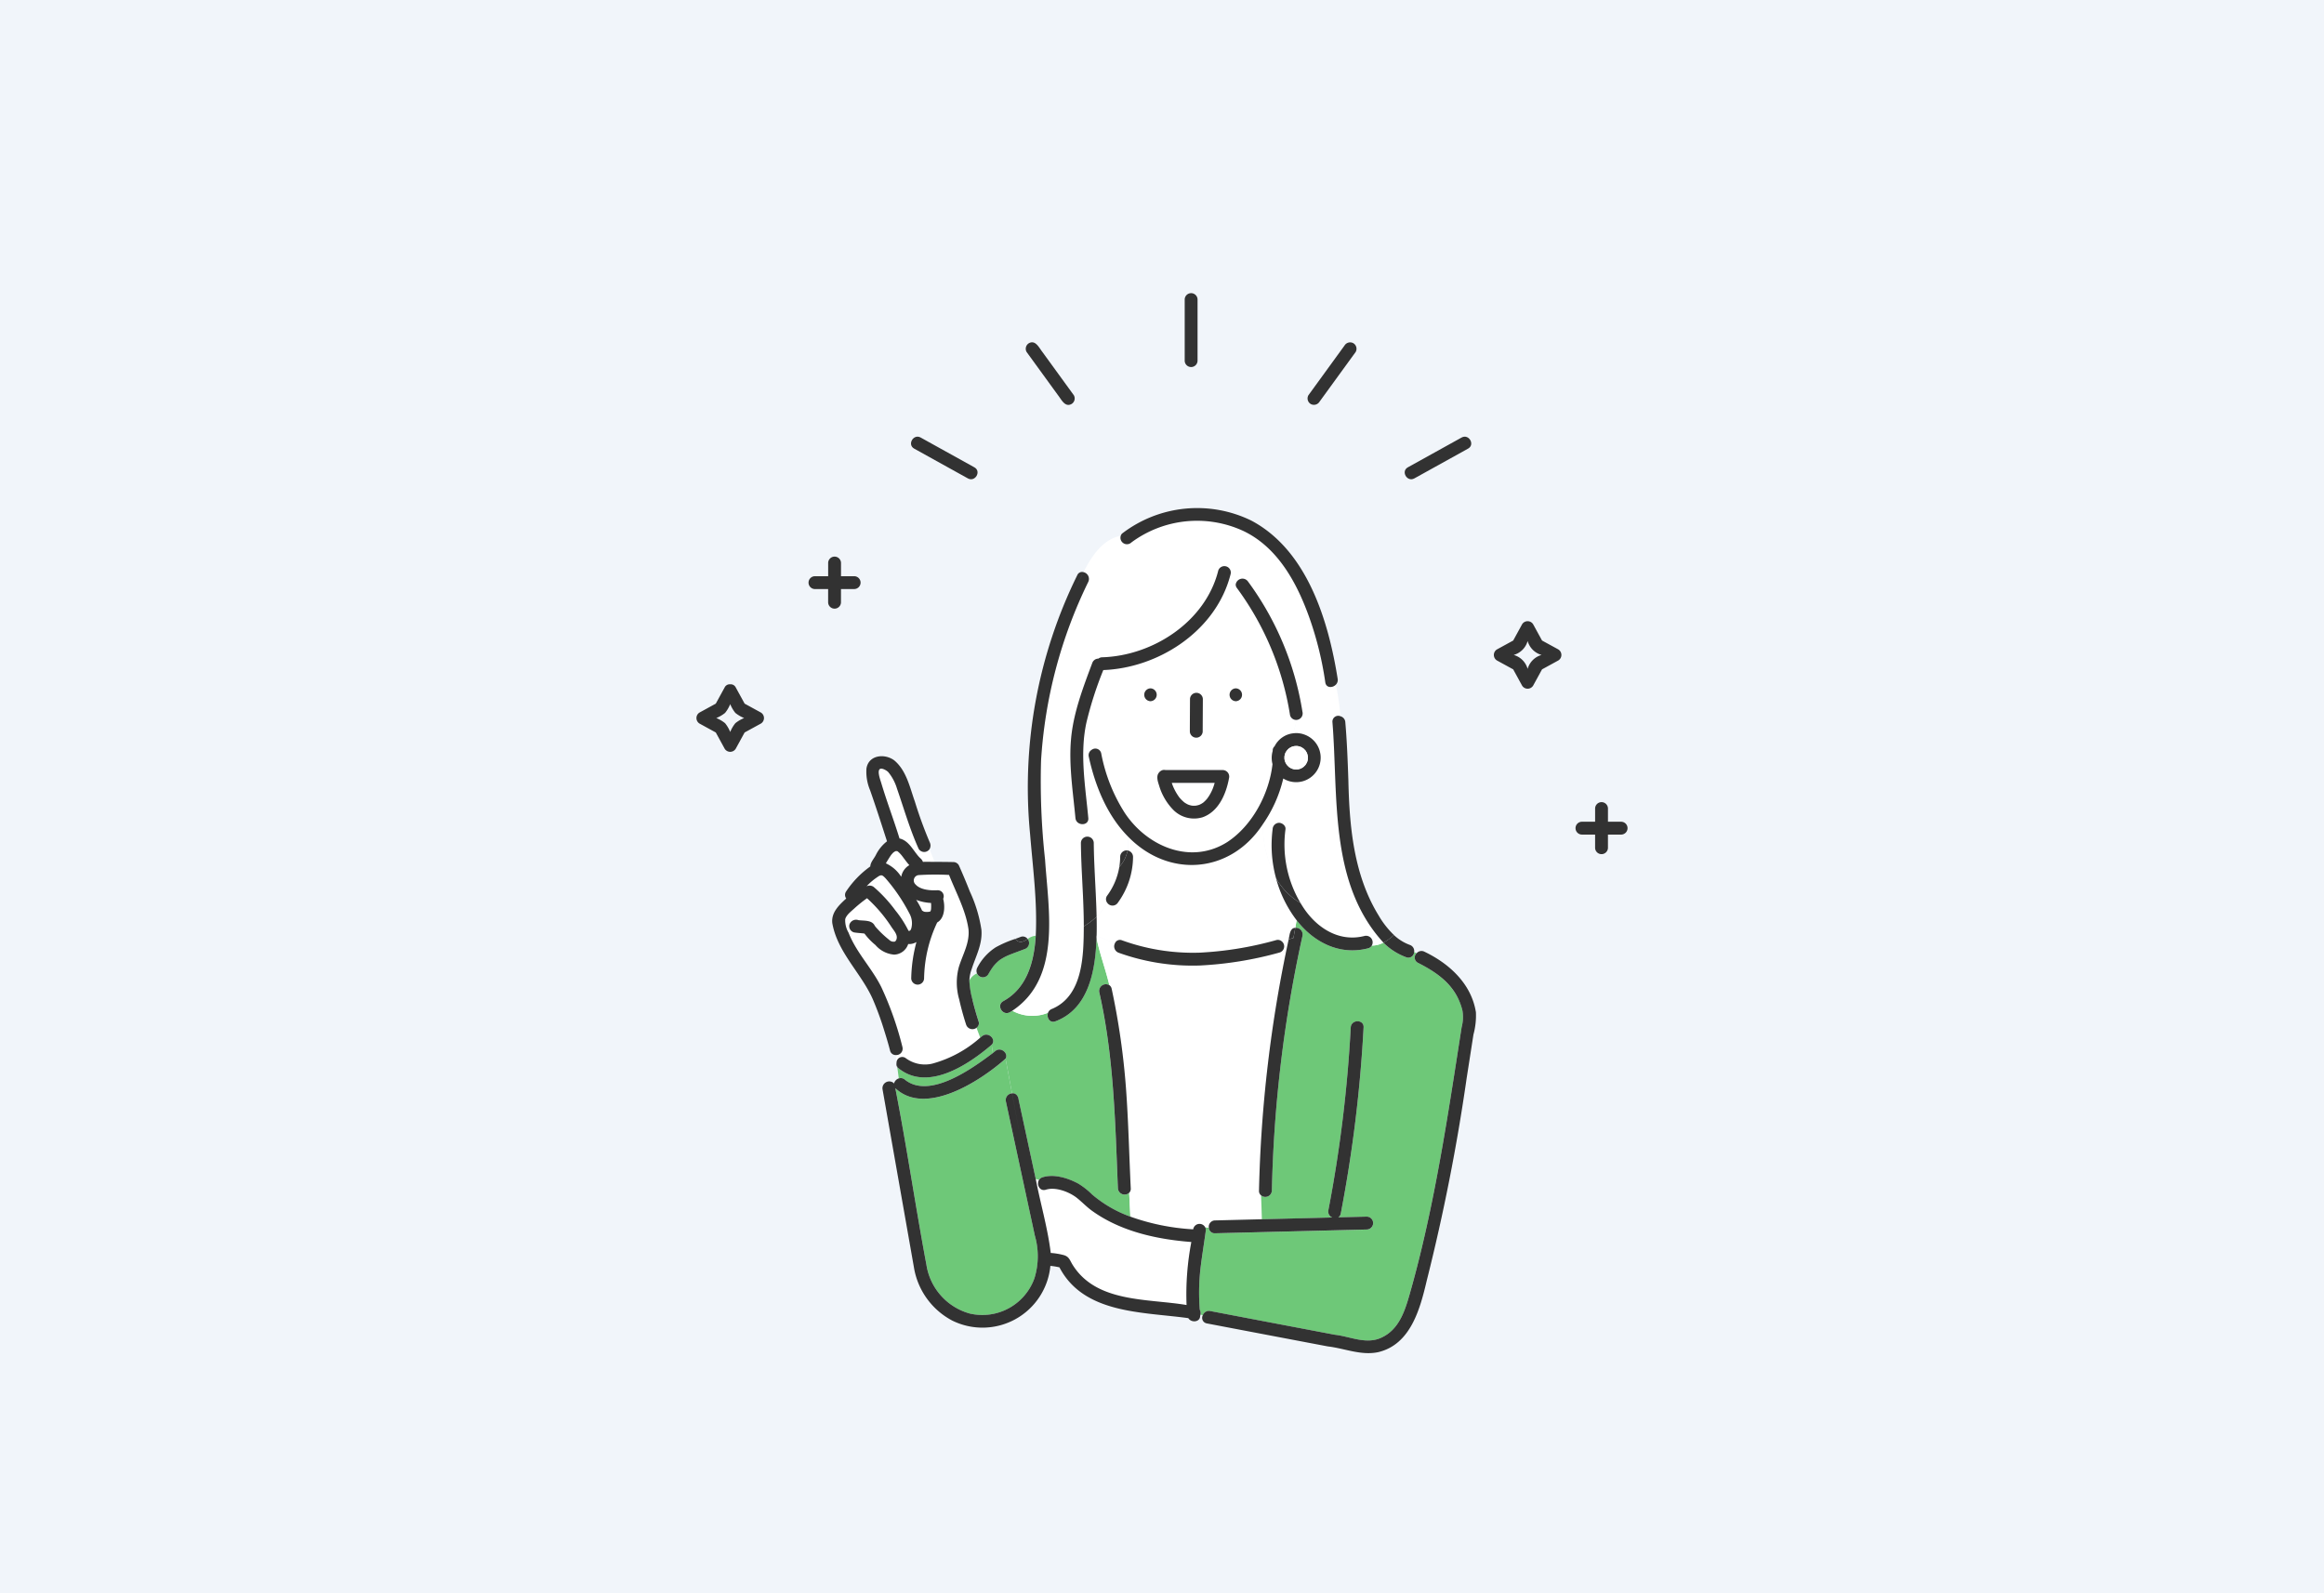 <svg xmlns="http://www.w3.org/2000/svg" xmlns:xlink="http://www.w3.org/1999/xlink" width="350" height="240" viewBox="0 0 350 240"><defs><clipPath id="a"><rect width="140.231" height="159.675" fill="none"/></clipPath></defs><g transform="translate(-1010 -3527)"><rect width="350" height="240" transform="translate(1010 3527)" fill="#f1f5fa"/><g transform="translate(1114.885 3571.162)"><g clip-path="url(#a)"><path d="M67.63,185.831c.085.038.16.1.245.138a1.835,1.835,0,0,0,.185.048,3.023,3.023,0,0,0,.549,0,2.226,2.226,0,0,0,.272-.069l.016-.009a2.511,2.511,0,0,0,.08-.311,6.156,6.156,0,0,0,0-.952,7.12,7.12,0,0,1-2.237-.466,12.58,12.58,0,0,1,.887,1.622" transform="translate(-33.63 -92.818)" fill="#fff"/><path d="M59.333,169.467l-.121-.077-.005,0c-.048.005-.168,0-.146-.011-.037.009-.074.017-.11.029l-.057.02q.09-.034-.052.034c-.053.03-.1.063-.153.1l-.038.033c-.124.094-.308.342-.317.331-.3.421-.565.866-.827,1.312a5.412,5.412,0,0,1,2.316,2.03,2.511,2.511,0,0,1,1.221-1.755c-.383-.423-.712-.892-1.063-1.35a4.144,4.144,0,0,0-.649-.691" transform="translate(-28.976 -85.344)" fill="#fff"/><path d="M126.435,278.44c-5.276-.411-10.712-1.605-15.053-4.77-.77-.572-1.42-1.264-2.164-1.859-1.143-.913-3.231-1.719-4.688-1.252-.95.306-1.461-.823-1.028-1.484l-.5-.137c.709,3.721,1.8,7.393,2.26,11.153a10.274,10.274,0,0,1,1.952.321c.776.216.9.7,1.269,1.344,3.549,5.88,11.3,5.173,17.235,6.176a42,42,0,0,1,.719-9.492" transform="translate(-51.898 -135.511)" fill="#fff"/><path d="M81.383,259.059l-4.358-20.206a1,1,0,0,1,.931-1.2l-.979-5.222c-3.745,3.33-12.03,8.742-16.6,4.442,1.728,8.825,3.023,17.742,4.683,26.583a9.045,9.045,0,0,0,6.532,7.363,8.332,8.332,0,0,0,9.732-5.294,11.17,11.17,0,0,0,.062-6.463" transform="translate(-30.421 -117.114)" fill="#6ec878"/><path d="M63.338,199.094c-.792-2.8-1.95-5.73-1.107-8.641.584-1.938,1.686-3.675,1.456-5.771-.413-2.83-1.884-5.5-2.921-8.14a41.55,41.55,0,0,0-4.51.02.815.815,0,0,0-.526,1.429c.736.818,2.251.917,3.282.86a.906.906,0,0,1,.867,1.287c.3,1.148.256,2.908-.9,3.566A20.458,20.458,0,0,0,57,192.128a.968.968,0,0,1-1.935,0,22.543,22.543,0,0,1,.788-5.482,2.052,2.052,0,0,1-1.243.3,2.313,2.313,0,0,1-2.112,1.6,4.155,4.155,0,0,1-2.828-1.452,9.523,9.523,0,0,1-1.649-1.72c-.465-.068-1.09-.087-1.585-.179a.975.975,0,0,1-.676-1.19,1,1,0,0,1,1.19-.676c.089.015.267.031.076.013.8.138,1.963-.051,2.466.715a2.705,2.705,0,0,0,.186.291,15.412,15.412,0,0,0,2.062,1.974.927.927,0,0,0,.876.255c.016-.015.075-.06.077-.064-.059.1.13-.212.088-.122.394-.781-.376-1.485-.768-2.124a21.726,21.726,0,0,0-3.607-4.223,19.838,19.838,0,0,0-1.887,1.516c-.47.435-1.238,1-1.4,1.642a3.677,3.677,0,0,0,.5,2.028c1.176,3.016,3.522,5.341,4.943,8.218a49.439,49.439,0,0,1,3.177,9.022.966.966,0,0,1-1.021,1.2l.14,1.043a.864.864,0,0,1,1.361-.58,4.843,4.843,0,0,0,4.006.843,17.948,17.948,0,0,0,7.232-3.92l-.565-1.5a1,1,0,0,1-1.555-.474" transform="translate(-22.716 -88.922)" fill="#fff"/><path d="M83.336,204.791c.26,1.065.557,2.124.895,3.167a.832.832,0,0,1-.311.989l.565,1.5c.088-.072.181-.141.267-.213.915-.764,2.218.471,1.458,1.276l.171,1.261c.113-.09.235-.189.348-.285.857-.727,2.062.327,1.568,1.132l.979,5.222c.583-.075.946.4,1,1.01l2.563,11.882.5.137a.939.939,0,0,1,.514-.382c1.727-.555,3.84.118,5.374.939a11.258,11.258,0,0,1,2.113,1.664,18.628,18.628,0,0,0,5.749,3.319l-.178-3.595a1.012,1.012,0,0,1-1.7-.662c-.4-9.892-.6-19.849-2.806-29.545a1.014,1.014,0,0,1,1.525-1.055c-.567-2.376-1.461-4.752-1.941-7.128-.15,4.795-1.123,10.682-6.2,12.566-.862.321-1.358-.609-1.1-1.293a6.238,6.238,0,0,1-5.376-.309c-.128.078-.254.159-.387.232-1.094.6-2.069-1.073-.977-1.671,3.614-1.979,4.655-6.008,4.885-9.855a2.31,2.31,0,0,0-1.217.5.961.961,0,0,1-.492,1.524c-.792.308-1.595.587-2.381.908a7.22,7.22,0,0,0-1.411.783,6.27,6.27,0,0,0-.9.915,11.244,11.244,0,0,0-.739,1.164.96.96,0,0,1-1.71-.12,2.383,2.383,0,0,0-1.153,1.094,13.425,13.425,0,0,0,.491,2.932" transform="translate(-41.743 -98.3)" fill="#6ec878"/><path d="M123.385,202.578a.853.853,0,0,1,.341.541,110.116,110.116,0,0,1,2.152,14.942c.372,5.031.481,10.079.723,15.117a.849.849,0,0,1-.234.662l.178,3.595a33.495,33.495,0,0,0,9.461,1.911.966.966,0,0,1,1.821-.282l.536.039a.952.952,0,0,1,.925-1.1l7.063-.177-.122-3.6a.866.866,0,0,1-.314-.719,200.428,200.428,0,0,1,4.471-37.857l-1.068.294a.966.966,0,0,1-.306,1.7,54.558,54.558,0,0,1-12.083,1.959,32.913,32.913,0,0,1-12.156-1.927,1.021,1.021,0,0,1-.546-1.439l-2.769-1.093c0,.1-.01.2-.013.3.481,2.376,1.375,4.752,1.941,7.128" transform="translate(-61.192 -98.33)" fill="#fff"/><path d="M154.265,249.257q9.37,1.789,18.744,3.564c2.331.257,4.741,1.518,7.027.438,2.632-1.2,3.525-3.976,4.257-6.538,3.225-11.318,5.133-22.952,6.949-34.563q.441-2.825.878-5.65a6.061,6.061,0,0,0,.118-2.533c-.762-3.446-3.657-5.711-6.688-7.176a.879.879,0,0,1-.206-1.441l-.371-.19a.865.865,0,0,1-1.169.8,9.424,9.424,0,0,1-3.459-2.21,3.594,3.594,0,0,1-1.745.44.878.878,0,0,1-.568.417c-4.279,1.1-8.178-.905-10.758-4.235l-.206,1.152a1.008,1.008,0,0,1,1.089,1.207,197.876,197.876,0,0,0-4.615,38.373.993.993,0,0,1-1.621.719l.121,3.6,10.588-.264a.971.971,0,0,1-.574-1.108,201.713,201.713,0,0,0,3.367-27.519c.08-1.239,2.015-1.243,1.935,0a205.525,205.525,0,0,1-3.436,28.034.835.835,0,0,1-.379.571l4.314-.108a.968.968,0,0,1,0,1.935l-22.878.572a.872.872,0,0,1-.925-.837l-.536-.039a.7.7,0,0,1,.086.423c-.281,2.155-.665,4.3-.885,6.462a31.985,31.985,0,0,0-.034,5.5,1.161,1.161,0,0,1,.119.709l.332.149a.99.99,0,0,1,1.131-.646" transform="translate(-76.882 -95.925)" fill="#6ec878"/><path d="M149.043,107.532a43.715,43.715,0,0,0-8.011-19.175.866.866,0,0,1-.173-.514,10.483,10.483,0,0,0-1.04-.615c-2.5,7.92-10.765,13.185-18.9,13.5a54.515,54.515,0,0,0-2.549,7.934l.8,4.076a.9.9,0,0,1,1.427.522,25.442,25.442,0,0,0,3.535,8.956c3.351,5.089,9.959,7.908,15.467,4.41,3.787-2.491,6.307-7.29,6.8-11.736a3.7,3.7,0,0,1,.032-1.987.816.816,0,0,1,.28-.694,3.586,3.586,0,0,1,2.85-1.961c.132-.671.341-1.342.5-2.012a.95.95,0,0,1-1.017-.7m-15.091,1.8q.011-2.119.023-4.238a.967.967,0,0,1,1.935,0c0,.2,0,.407,0,.61q-.011,2.119-.023,4.238a.967.967,0,1,1-1.935,0q0-.305,0-.61m-5.931-3.914a.968.968,0,0,1,0-1.935.968.968,0,0,1,0,1.935m11.83,11.6c-.427,2.35-1.55,5.015-3.962,5.879a4.4,4.4,0,0,1-4.46-1.14,8.782,8.782,0,0,1-2.085-3.564c-.2-.641-.53-1.484-.01-2.052.016-.022.032-.043.051-.064s.03-.029.046-.043a.845.845,0,0,1,.161-.119.893.893,0,0,1,.688-.123h8.639a.985.985,0,0,1,.933,1.225m1.021-11.6a.968.968,0,0,1,0-1.935.968.968,0,0,1,0,1.935" transform="translate(-59.642 -43.952)" fill="#fff"/><path d="M62.68,156.8a.974.974,0,0,1-1.324-.347,64.1,64.1,0,0,1-2.281-6.108c-.649-1.836-1.023-3.934-2.3-5.456-.26-.263-1.012-.694-1.293-.432-.378.353.109,1.641.237,2.067.835,2.81,1.89,5.568,2.754,8.37,1.256.277,1.912,1.515,2.655,2.445a4.667,4.667,0,0,0,.438.491c.088.083.117.1,0,.01a1.205,1.205,0,0,1,.429.575c.6-.018,1.173-.008,1.76,0L63,156.5a.918.918,0,0,1-.317.3" transform="translate(-27.885 -72.747)" fill="#fff"/><path d="M107.341,78.292a71.063,71.063,0,0,0-7.122,26.977,108.106,108.106,0,0,0,.6,14.872c.5,7.607,2.485,17.831-4.923,22.764a6.239,6.239,0,0,0,5.376.31.964.964,0,0,1,.584-.573c4.693-1.98,4.775-8.053,4.8-12.45-.258.151-.519.3-.792.436.273-.136.534-.285.792-.436,0-4.2-.4-8.374-.437-12.567a.968.968,0,0,1,1.935,0c.037,3.715.35,7.4.428,11.119a8.218,8.218,0,0,0,1.584-2.123.9.9,0,0,1-.027-1,10.061,10.061,0,0,0,1.867-4.382c-.105.12-.217.239-.337.359.12-.12.232-.239.337-.359a10,10,0,0,0,.13-1.517.984.984,0,0,1,1.116-.956,6.591,6.591,0,0,0,0-2.151c-3.1-3.176-4.9-7.569-5.853-11.971a.942.942,0,0,1,.439-1.037l-.8-4.076c-1.02,4.722-.146,9.613.289,14.353.116,1.241-1.82,1.229-1.935,0-.364-3.916-1.014-7.944-.664-11.885.353-3.977,1.818-7.762,3.2-11.472a.98.98,0,0,1,.924-.653.943.943,0,0,1,.576-.2c7.669-.236,15.546-5.379,17.467-13.038a.968.968,0,0,1,1.866.514c-.081.321-.174.638-.273.952a10.394,10.394,0,0,1,1.04.615,1.024,1.024,0,0,1,1.843-.462,44.941,44.941,0,0,1,8.206,19.637.977.977,0,0,1-.849,1.216c-.156.671-.366,1.342-.5,2.012a3.691,3.691,0,1,1-1.548,6.809,19.984,19.984,0,0,1-3.076,6.888,17.465,17.465,0,0,0,1.994,8.131,18.842,18.842,0,0,1-.513-7.376.991.991,0,0,1,.967-.967c.473,0,1.036.445.967.967a17.252,17.252,0,0,0,2.274,11.127c.034.02.064.044.1.064-.035-.02-.065-.043-.1-.064,1.974,3.437,5.554,6.009,9.649,4.947a.99.99,0,0,1,1.082,1.448,3.58,3.58,0,0,0,1.745-.44c-8.21-8.969-6.774-21.978-7.68-33.217a.874.874,0,0,1,1.23-.873,41.418,41.418,0,0,0-.7-4.785c-.488.531-1.479.553-1.607-.327a50.843,50.843,0,0,0-2.342-9.587c-1.852-5.252-4.747-10.713-9.983-13.213a16.608,16.608,0,0,0-16.869,1.716.975.975,0,0,1-1.607-1c-2.681.545-4.293,2.939-5.609,5.485a1.042,1.042,0,0,1,.721,1.444" transform="translate(-48.322 -34.822)" fill="#fff"/><path d="M121.471,178.059l2.769,1.093a.808.808,0,0,1,1.061-.427,31.379,31.379,0,0,0,11.642,1.858,52.165,52.165,0,0,0,11.569-1.89.892.892,0,0,1,.821.166l1.068-.294c.149-.626.169-1.721.991-1.723l.206-1.152a18.128,18.128,0,0,1-3.1-6.328,17.453,17.453,0,0,1-1.994-8.131c-4.889,7.5-14.24,8.165-20.358,1.8a6.591,6.591,0,0,1,0,2.151.989.989,0,0,1,.819.957,11.811,11.811,0,0,1-2.261,6.875.965.965,0,0,1-1.643.022,8.218,8.218,0,0,1-1.584,2.123c.021.966.028,1.933,0,2.9" transform="translate(-61.206 -81.24)" fill="#fff"/><path d="M62.134,233.461c3.706,2.966,10.138-1.7,13.226-4.021l-.171-1.261c-3.594,3.082-9.817,7.218-14.219,3.393l.227,1.686a.922.922,0,0,1,.937.2" transform="translate(-30.722 -114.973)" fill="#6ec878"/><path d="M144.3,148.69c.048.168.147.422.209.574a8.126,8.126,0,0,0,.919,1.609,5.665,5.665,0,0,0,.746.75,3.721,3.721,0,0,0,.582.342,3.6,3.6,0,0,0,.554.158,3.35,3.35,0,0,0,.642,0,2.794,2.794,0,0,0,.528-.14,3.035,3.035,0,0,0,.591-.346,4.661,4.661,0,0,0,.582-.6,6.783,6.783,0,0,0,.773-1.363,8.193,8.193,0,0,0,.336-.978Z" transform="translate(-72.708 -74.921)" fill="#fff"/><path d="M52.8,178.576a21.274,21.274,0,0,1,3.191,3.473,16.259,16.259,0,0,1,1.978,3.075c.445.132.511-.749.524-1.05a3.01,3.01,0,0,0-.4-1.6,26.661,26.661,0,0,0-3.6-5.29c-.149-.142-.363-.4-.582-.419-.262-.027-.567.226-.766.358a8.618,8.618,0,0,0-1.494,1.3,1.023,1.023,0,0,1,1.155.156" transform="translate(-26.023 -89.066)" fill="#fff"/><path d="M121.382,195.419c0-.1.01-.2.013-.3l-.075-.03c.02.11.039.22.062.33" transform="translate(-61.13 -98.3)" fill="#323232"/><path d="M119.071,177.067c-.077-3.719-.391-7.4-.428-11.119a.968.968,0,0,0-1.935,0c.038,4.193.438,8.373.437,12.567a10.169,10.169,0,0,0,1.926-1.449" transform="translate(-58.806 -83.146)" fill="#323232"/><path d="M112.051,190.757c-.024,4.4-.107,10.473-4.8,12.45a.965.965,0,0,0-.585.573,18.051,18.051,0,0,0,3.3-1.622,18.051,18.051,0,0,1-3.3,1.622c-.259.685.237,1.614,1.1,1.293,5.076-1.885,6.047-7.771,6.2-12.566-.022-.11-.041-.22-.062-.33l-.948-.375.948.375c-.021-.113-.045-.226-.063-.339.018.113.042.226.063.339l.075.029c.028-.965.021-1.932,0-2.9a10.168,10.168,0,0,1-1.926,1.449" transform="translate(-53.712 -95.387)" fill="#323232"/><path d="M129.468,169.175a.985.985,0,0,0-.967.967,9.874,9.874,0,0,1-.13,1.517,5.058,5.058,0,0,0,1.246-2.473.78.78,0,0,0-.149-.011" transform="translate(-64.683 -85.243)" fill="#323232"/><path d="M127.579,169.2a5.067,5.067,0,0,1-1.246,2.473,10.073,10.073,0,0,1-1.867,4.382.9.9,0,0,0,.027,1,9.067,9.067,0,0,0,.858-2.441,9.067,9.067,0,0,1-.858,2.441.965.965,0,0,0,1.643-.022,11.815,11.815,0,0,0,2.261-6.875.99.99,0,0,0-.819-.957" transform="translate(-62.645 -85.254)" fill="#323232"/><path d="M151.707,127.112q.013-2.424.026-4.848a.968.968,0,0,0-1.935,0q-.012,2.119-.023,4.238,0,.3,0,.61a.967.967,0,1,0,1.935,0" transform="translate(-75.466 -61.124)" fill="#323232"/><path d="M136.876,119.985a.968.968,0,0,0,0,1.935.968.968,0,0,0,0-1.935" transform="translate(-68.497 -60.457)" fill="#323232"/><path d="M162.778,121.92a.968.968,0,0,0,0-1.935.968.968,0,0,0,0,1.935" transform="translate(-81.548 -60.457)" fill="#323232"/><path d="M151.538,133.792a3.521,3.521,0,0,0-1.636-.192,5.864,5.864,0,0,0-.124,1.133,5.864,5.864,0,0,1,.124-1.133,3.586,3.586,0,0,0-2.85,1.962.815.815,0,0,0-.28.694,3.7,3.7,0,0,0-.032,1.987c-.494,4.443-3.018,9.247-6.8,11.736-5.508,3.5-12.116.679-15.467-4.411a25.452,25.452,0,0,1-3.535-8.956.9.9,0,0,0-1.427-.522l.687,3.508-.687-3.508a.942.942,0,0,0-.439,1.037c.957,4.4,2.749,8.8,5.853,11.971a14.691,14.691,0,0,0-.3-1.467,14.691,14.691,0,0,1,.3,1.467c6.122,6.367,15.473,5.694,20.358-1.8q-.016-.477-.015-.955,0,.478.015.955a20,20,0,0,0,3.076-6.887,3.692,3.692,0,1,0,3.184-6.617m-2.633,4.576-.009-.014c.111.112.042.064.009.014m.707.541c-.054-.017-.122-.07.01,0l-.01,0m2.445-1.4v.021a2.182,2.182,0,0,1-.133.462c-.071.128-.145.256-.226.38-.082.086-.231.239-.317.309a3.259,3.259,0,0,1-.384.234c-.139.042-.281.086-.424.119a2.878,2.878,0,0,1-.527,0,3.028,3.028,0,0,1-.423-.117,3.1,3.1,0,0,1-.427-.251c-.1-.1-.2-.207-.3-.309a2.91,2.91,0,0,1-.227-.4,2.793,2.793,0,0,1-.124-.433,3.047,3.047,0,0,1,0-.471l0-.017a3.566,3.566,0,0,1,.126-.457c.042-.067.075-.141.116-.209.029-.05.2-.255.143-.2.064-.071.127-.143.2-.208l.029-.027a2.282,2.282,0,0,1,.466-.286,2.5,2.5,0,0,1,.407-.113,2.6,2.6,0,0,1,.515-.008c.149.04.3.076.444.125h0a3.861,3.861,0,0,1,.4.237l.029.025c.09.089.18.182.271.269a4.151,4.151,0,0,1,.239.4c.049.15.086.3.127.453a1.853,1.853,0,0,1,.01.249c0,.076-.006.152-.009.228" transform="translate(-59.982 -67.305)" fill="#323232"/><path d="M161.44,90.987c-1.395-8.8-4.6-19.393-13-23.852a18.573,18.573,0,0,0-19.427,1.915.7.7,0,0,0-.24.366,6.18,6.18,0,0,1,2.025-.071,6.18,6.18,0,0,0-2.025.071.975.975,0,0,0,1.607,1A16.608,16.608,0,0,1,147.249,68.7c5.236,2.5,8.132,7.961,9.983,13.213a50.8,50.8,0,0,1,2.343,9.587c.128.88,1.12.858,1.607.327-.249-1.3-.514-2.57-.715-3.78.2,1.21.467,2.484.715,3.78a1,1,0,0,0,.259-.841" transform="translate(-64.866 -32.875)" fill="#323232"/><path d="M135.777,83.575c-1.921,7.658-9.8,12.8-17.467,13.038a.943.943,0,0,0-.576.2.982.982,0,0,0-.924.653c-1.384,3.71-2.85,7.5-3.2,11.472-.35,3.941.3,7.969.664,11.885.115,1.229,2.05,1.241,1.935,0-.435-4.74-1.309-9.631-.289-14.353l-.187-.957.187.957a54.576,54.576,0,0,1,2.549-7.934c8.137-.315,16.4-5.579,18.9-13.5q-.347-.182-.7-.358.353.176.7.358c.1-.314.193-.63.273-.951a.968.968,0,0,0-1.866-.514" transform="translate(-57.194 -41.764)" fill="#323232"/><path d="M199.955,158.327c-3.7-6.08-4.345-13.313-4.5-20.272-.1-2.925-.208-5.848-.462-8.764a.978.978,0,0,0-.705-.873,15.688,15.688,0,0,1-.122,3.689,15.688,15.688,0,0,0,.122-3.689.874.874,0,0,0-1.23.873c.9,11.234-.53,24.252,7.68,33.217a7.151,7.151,0,0,0,1.578-1.15,13.325,13.325,0,0,1-2.357-3.031" transform="translate(-97.272 -64.679)" fill="#323232"/><path d="M211.419,196.539l1.748.891a.976.976,0,0,0-.655-1.07,6.966,6.966,0,0,1-2.4-1.495,7.136,7.136,0,0,1-1.578,1.15,9.429,9.429,0,0,0,3.46,2.211.865.865,0,0,0,1.169-.8Z" transform="translate(-105.077 -98.187)" fill="#323232"/><path d="M178.959,172.9a17.253,17.253,0,0,1-2.274-11.127c.069-.522-.494-.962-.967-.967a.991.991,0,0,0-.967.967,18.846,18.846,0,0,0,.513,7.377,10.129,10.129,0,0,0,3.7,3.75" transform="translate(-87.973 -81.024)" fill="#323232"/><path d="M189.288,186.318c-4.095,1.062-7.675-1.511-9.649-4.947a10.124,10.124,0,0,1-3.7-3.75,18.128,18.128,0,0,0,3.1,6.328l.105-.588-.105.588c2.58,3.331,6.479,5.34,10.759,4.236a.876.876,0,0,0,.567-.418,2.991,2.991,0,0,1-1.6-.528,2.991,2.991,0,0,0,1.6.528.99.99,0,0,0-1.082-1.448" transform="translate(-88.653 -89.498)" fill="#323232"/><path d="M103.8,85.146a72.365,72.365,0,0,0-7.1,38.976c.413,5.09,1.108,10.2.853,15.32a.942.942,0,0,1,.641.306.942.942,0,0,0-.641-.306c-.231,3.846-1.272,7.876-4.885,9.855-1.092.6-.117,2.27.977,1.671.133-.073.259-.154.387-.232a7.349,7.349,0,0,1-1-.668,7.349,7.349,0,0,0,1,.668c7.408-4.936,5.425-15.155,4.923-22.764a108.1,108.1,0,0,1-.605-14.872,71.052,71.052,0,0,1,7.122-26.977,1.043,1.043,0,0,0-.721-1.445c-.492.953-.945,1.925-1.4,2.828.451-.9.9-1.875,1.4-2.828a.785.785,0,0,0-.95.468" transform="translate(-46.452 -42.653)" fill="#323232"/><path d="M179.985,137.494a2.5,2.5,0,0,0-.407.113,2.317,2.317,0,0,0-.466.286l-.029.027c-.071.065-.133.137-.2.208.026-.025,0,.007-.033.053a2.066,2.066,0,0,0-.226.359,3.51,3.51,0,0,0-.126.457l0,.017a3.053,3.053,0,0,0,0,.471,2.742,2.742,0,0,0,.124.433,2.961,2.961,0,0,0,.227.4c.1.1.2.207.3.309a3.091,3.091,0,0,0,.427.251A3.056,3.056,0,0,0,180,141a2.874,2.874,0,0,0,.527,0c.143-.033.284-.077.424-.119a3.259,3.259,0,0,0,.383-.234c.086-.07.234-.222.317-.309.081-.124.156-.252.226-.38a2.159,2.159,0,0,0,.133-.461c0-.083.009-.166.01-.249a1.782,1.782,0,0,0-.01-.25c-.041-.153-.078-.3-.128-.453a4.141,4.141,0,0,0-.238-.4c-.091-.088-.181-.18-.271-.269l-.028-.025a3.95,3.95,0,0,0-.4-.237h0c-.147-.048-.295-.085-.444-.125a2.6,2.6,0,0,0-.515.008" transform="translate(-89.936 -69.271)" fill="#fff"/><path d="M179.215,143.206l.009.014c.032.05.1.1-.009-.014" transform="translate(-90.302 -72.158)" fill="#fff"/><path d="M180.592,144.291l.01,0c-.132-.073-.064-.021-.01,0" transform="translate(-90.962 -72.687)" fill="#fff"/><path d="M173.751,106.741A44.938,44.938,0,0,0,165.544,87.1a1.024,1.024,0,0,0-1.843.461,4.28,4.28,0,0,1,1.484,1.607,4.28,4.28,0,0,0-1.484-1.607.864.864,0,0,0,.173.515,43.715,43.715,0,0,1,8.011,19.175.949.949,0,0,0,1.017.7,4.789,4.789,0,0,0,.023-2.66,4.789,4.789,0,0,1-.023,2.66.976.976,0,0,0,.849-1.216" transform="translate(-82.484 -43.675)" fill="#323232"/><path d="M60.824,234.207l-.107-.8a1,1,0,0,0,.107.8" transform="translate(-30.574 -117.608)" fill="#323232"/><path d="M73.622,225.363c-.087.072-.179.141-.267.213l.477,1.264-.477-1.264a17.948,17.948,0,0,1-7.232,3.92,4.843,4.843,0,0,1-4.006-.843.864.864,0,0,0-1.361.58l.107.8c4.4,3.826,10.622-.31,14.218-3.393l-.1-.768.1.768c.76-.805-.543-2.04-1.458-1.276" transform="translate(-30.613 -113.433)" fill="#323232"/><path d="M62.354,177.333a13.454,13.454,0,0,1-.491-2.932c-.463.833-.627,1.881-.969,2.566.343-.686.507-1.733.969-2.566a5.542,5.542,0,0,1,.354-1.757c.638-1.989,1.641-3.749,1.463-5.912a20.952,20.952,0,0,0-1.737-5.747c-.526-1.335-1.079-2.661-1.665-3.971a.955.955,0,0,0-.835-.479c-.939-.019-1.877-.027-2.816-.029l.488,1.243-.488-1.243c-.587,0-1.162-.014-1.76,0a1.205,1.205,0,0,0-.429-.575c.122.093.093.073,0-.01a4.666,4.666,0,0,1-.438-.491c-.742-.931-1.4-2.168-2.655-2.445-.863-2.8-1.918-5.56-2.754-8.37-.128-.426-.615-1.715-.237-2.067.281-.262,1.033.169,1.292.431a7.137,7.137,0,0,1,1.32,2.493c1.055,3.038,1.935,6.133,3.263,9.072a.975.975,0,0,0,1.64.044l-.7-1.772.7,1.772a1.09,1.09,0,0,0,.031-1.02,61.8,61.8,0,0,1-2.24-6.138c-.771-2.158-1.272-4.689-3.112-6.216-1.439-1.067-3.851-.825-4.181,1.216a7.148,7.148,0,0,0,.55,3.294c.891,2.548,1.719,5.117,2.544,7.686a5.869,5.869,0,0,0-1.67,2.044c-.281.572-.813,1.087-.847,1.743A14.394,14.394,0,0,0,43.278,161a.913.913,0,0,0,.043,1.024c-1.083.992-2.272,2.1-2.1,3.7.759,4.383,4.334,7.5,6.089,11.447a46.615,46.615,0,0,1,1.769,4.852c.3.959.589,1.922.841,2.9a.864.864,0,0,0,.845.684l-.252-1.878.252,1.878a.965.965,0,0,0,1.021-1.2,49.439,49.439,0,0,0-3.177-9.022c-1.42-2.877-3.768-5.2-4.943-8.218a3.677,3.677,0,0,1-.5-2.027c.164-.645.932-1.208,1.4-1.642a19.84,19.84,0,0,1,1.887-1.516A21.71,21.71,0,0,1,50.06,166.2c.392.64,1.162,1.344.769,2.124.042-.09-.147.22-.088.122,0,0-.062.049-.077.063a.924.924,0,0,1-.876-.255,15.35,15.35,0,0,1-2.063-1.973,2.689,2.689,0,0,1-.186-.291c-.5-.765-1.662-.577-2.466-.715l.078.007a1.053,1.053,0,0,0-1.345.655.975.975,0,0,0,.676,1.19c.494.091,1.12.111,1.585.179a9.5,9.5,0,0,0,1.648,1.72,4.157,4.157,0,0,0,2.828,1.452,2.313,2.313,0,0,0,2.112-1.6,2.052,2.052,0,0,0,1.243-.3,22.54,22.54,0,0,0-.788,5.482.968.968,0,0,0,1.935,0,20.462,20.462,0,0,1,1.974-8.425c1.16-.658,1.2-2.417.9-3.566a.906.906,0,0,0-.867-1.287c-1.03.058-2.546-.042-3.281-.86a.815.815,0,0,1,.525-1.429,41.43,41.43,0,0,1,4.51-.02c1.037,2.637,2.508,5.311,2.921,8.139.23,2.1-.872,3.834-1.456,5.771a9.045,9.045,0,0,0,.065,4.845c.286,1.28.639,2.549,1.042,3.8a1,1,0,0,0,1.555.474l-.454-1.2.454,1.2a.832.832,0,0,0,.311-.989c-.338-1.043-.635-2.1-.9-3.167M49.5,156.372c.2-.322.394-.646.615-.953,0,.018.2-.245.317-.331l.038-.032c.05-.035.1-.067.153-.1q.141-.068.052-.034l.056-.02c.036-.011.073-.019.111-.028-.022.014.1.016.146.011l.006,0,.12.077a4.107,4.107,0,0,1,.65.691c.35.459.68.928,1.062,1.35a2.511,2.511,0,0,0-1.221,1.756,5.413,5.413,0,0,0-2.316-2.031c.071-.119.139-.241.212-.359m3.2,10.528a16.264,16.264,0,0,0-1.978-3.074,21.3,21.3,0,0,0-3.191-3.474,1.023,1.023,0,0,0-1.155-.156,8.64,8.64,0,0,1,1.494-1.3c.2-.132.5-.385.766-.358.219.023.432.276.581.418a26.631,26.631,0,0,1,3.6,5.291,3.008,3.008,0,0,1,.4,1.6c-.013.3-.079,1.183-.524,1.05m3.4-4.2a6.217,6.217,0,0,1,0,.952,2.469,2.469,0,0,1-.081.311l-.016.009a2.343,2.343,0,0,1-.271.07,2.987,2.987,0,0,1-.549,0,1.8,1.8,0,0,1-.185-.048c-.085-.04-.16-.1-.245-.138a12.588,12.588,0,0,0-.887-1.622,7.12,7.12,0,0,0,2.237.466" transform="translate(-20.761 -70.842)" fill="#323232"/><path d="M141.134,144.766a.893.893,0,0,0-.688.123.845.845,0,0,0-.161.119l-.046.043c-.018.02-.034.042-.051.064-.519.568-.187,1.41.01,2.052a8.777,8.777,0,0,0,2.085,3.564,4.4,4.4,0,0,0,4.459,1.14c2.413-.864,3.534-3.529,3.962-5.88a.984.984,0,0,0-.933-1.224Zm7.162,2.711c-.013.035-.06.148-.082.2a6.76,6.76,0,0,1-.773,1.363,4.659,4.659,0,0,1-.582.6,3.02,3.02,0,0,1-.591.346,2.828,2.828,0,0,1-.528.14,3.349,3.349,0,0,1-.643,0,3.545,3.545,0,0,1-.554-.158,3.779,3.779,0,0,1-.582-.341,5.666,5.666,0,0,1-.746-.75,8.175,8.175,0,0,1-.919-1.609c-.062-.152-.161-.4-.209-.574h6.462c-.074.263-.155.521-.254.776" transform="translate(-70.498 -72.932)" fill="#323232"/><path d="M152.031,196.558l-1.064.292,1.064-.292a.891.891,0,0,0-.821-.166,52.163,52.163,0,0,1-11.569,1.89A31.39,31.39,0,0,1,128,196.424a.808.808,0,0,0-1.061.427l2.9,1.144-2.9-1.144a1.022,1.022,0,0,0,.547,1.439,32.91,32.91,0,0,0,12.156,1.927,54.531,54.531,0,0,0,12.083-1.959.966.966,0,0,0,.306-1.7" transform="translate(-63.904 -98.939)" fill="#323232"/><path d="M179.343,250.491l-4.313.108a.834.834,0,0,0,.379-.571,205.6,205.6,0,0,0,3.436-28.034c.08-1.243-1.855-1.238-1.935,0a201.709,201.709,0,0,1-3.367,27.52.971.971,0,0,0,.574,1.107l-10.588.265.055,1.64-.055-1.64-7.062.177a.952.952,0,0,0-.926,1.1l2.585.189-2.585-.189a.873.873,0,0,0,.926.837l20.027-.5,2.85-.071a.968.968,0,0,0,0-1.935" transform="translate(-78.37 -111.388)" fill="#323232"/><path d="M180.772,192.7c-.823,0-.842,1.1-.991,1.723l.718-.2Z" transform="translate(-90.587 -97.095)" fill="#323232"/><path d="M176.231,192.7l-.272,1.525.671-.185-.671.185-.3,1.664.3-1.664-.718.2a200.381,200.381,0,0,0-4.471,37.856.862.862,0,0,0,.314.719L171,230.4l.088,2.6a.993.993,0,0,0,1.621-.719A197.878,197.878,0,0,1,177.32,193.9a1.008,1.008,0,0,0-1.089-1.207" transform="translate(-86.046 -97.093)" fill="#323232"/><path d="M126.277,225.452a110.1,110.1,0,0,0-2.152-14.942.854.854,0,0,0-.341-.541,16.5,16.5,0,0,1,.513,3.813,16.5,16.5,0,0,0-.513-3.813,1.014,1.014,0,0,0-1.525,1.055c2.207,9.7,2.4,19.654,2.806,29.545a1.012,1.012,0,0,0,1.7.662l-.122-2.471.122,2.471a.85.85,0,0,0,.234-.662c-.242-5.038-.35-10.086-.722-15.117" transform="translate(-61.59 -105.722)" fill="#323232"/><path d="M104.282,263.336c.22-2.162.6-4.307.885-6.461a.7.7,0,0,0-.086-.423l-.488-.036.488.036a.966.966,0,0,0-1.821.282,33.516,33.516,0,0,1-9.461-1.911l.053,1.065-.053-1.065A18.626,18.626,0,0,1,88.05,251.5a11.274,11.274,0,0,0-2.113-1.664c-1.534-.822-3.647-1.494-5.374-.939a.939.939,0,0,0-.514.382l3.238.883-3.238-.883c-.433.661.078,1.79,1.028,1.484,1.457-.468,3.545.338,4.687,1.252.744.594,1.395,1.286,2.165,1.858,4.341,3.165,9.777,4.359,15.052,4.77a42.032,42.032,0,0,0-.719,9.492c-5.929-1-13.69-.3-17.235-6.176-.373-.644-.493-1.128-1.269-1.344a10.311,10.311,0,0,0-1.953-.321c-.455-3.76-1.55-7.432-2.26-11.153l-2.07-.565,2.07.565-2.563-11.882c-.056-.61-.423-1.087-1-1.01L77.3,243.3l-1.321-7.045a1,1,0,0,0-.93,1.2q2.179,10.1,4.358,20.206a11.166,11.166,0,0,1-.062,6.463,8.331,8.331,0,0,1-9.731,5.294,9.046,9.046,0,0,1-6.532-7.363c-1.66-8.841-2.954-17.759-4.682-26.583,4.566,4.3,12.853-1.109,16.6-4.442l-.077-.411.077.411c.494-.8-.711-1.859-1.568-1.132-.112.095-.235.194-.348.285l.166,1.228-.166-1.228C70,232.5,63.569,237.172,59.86,234.205a.922.922,0,0,0-.937-.2l.066.493L58.923,234a1.074,1.074,0,0,0-.721.78.757.757,0,0,0-.1-.124l-1.136.893,1.136-.893a1.027,1.027,0,0,0-1.626.993q1.087,6.167,2.174,12.334,1.272,7.22,2.545,14.44a11.083,11.083,0,0,0,5.781,8.057,10.27,10.27,0,0,0,14.776-8.242,10.7,10.7,0,0,1,1.365.223c3.679,7.042,12.56,6.7,19.407,7.652.455.735,1.784.625,1.786-.348a.989.989,0,0,0,.061-.22l-1.007-.453,1.007.453a1.161,1.161,0,0,0-.119-.709,31.986,31.986,0,0,1,.034-5.5" transform="translate(-28.447 -115.717)" fill="#323232"/><path d="M97.637,195.357c-.285.111-.576.216-.868.321.625.765,1.249.415,1.873.021a.9.9,0,0,0-1.006-.342" transform="translate(-48.759 -98.41)" fill="#323232"/><path d="M90.847,196.055a16.57,16.57,0,0,0-2.942,1.27,8,8,0,0,0-2.774,3.069,1.013,1.013,0,0,0-.039.857,2.767,2.767,0,0,1,1.1-.209,2.767,2.767,0,0,0-1.1.209.96.96,0,0,0,1.71.12,11.245,11.245,0,0,1,.739-1.164,6.322,6.322,0,0,1,.9-.915,7.192,7.192,0,0,1,1.411-.783c.787-.321,1.59-.6,2.382-.909a.961.961,0,0,0,.491-1.524c-.624.395-1.249.745-1.873-.021" transform="translate(-42.837 -98.787)" fill="#323232"/><path d="M194.744,208.9c-.692-4.247-4.01-7.282-7.738-9.063a.959.959,0,0,0-1.182.23l2.547,1.3-2.547-1.3a.879.879,0,0,0,.206,1.441c2.429,1.224,4.734,2.757,5.99,5.254a9.384,9.384,0,0,1,.7,1.922,6.061,6.061,0,0,1-.118,2.533c-1.5,9.615-2.936,19.248-4.988,28.765-.829,3.844-1.758,7.667-2.839,11.448-.732,2.563-1.625,5.337-4.257,6.538-2.287,1.08-4.695-.183-7.027-.438q-3.681-.7-7.361-1.4-5.692-1.081-11.383-2.169a.99.99,0,0,0-1.131.645l3.944,1.775-3.944-1.775a.845.845,0,0,0,.617,1.22q9.105,1.738,18.213,3.463c2.556.3,5.033,1.421,7.623.858,4.882-1.183,6.285-6.541,7.292-10.818a297.735,297.735,0,0,0,6-30.459q.514-3.277,1.02-6.554a10.947,10.947,0,0,0,.37-3.423" transform="translate(-77.362 -100.636)" fill="#323232"/><path d="M273.721,157.485h-1.984V155.5a.967.967,0,1,0-1.935,0v1.984H267.82a.967.967,0,0,0,0,1.935H269.8V161.4a.967.967,0,1,0,1.935,0V159.42h1.984a.967.967,0,1,0,0-1.935" transform="translate(-134.459 -77.865)" fill="#323232"/><path d="M251.762,103.832,249.32,102.5l-1.336-2.442a.976.976,0,0,0-1.671,0l-1.336,2.442-2.442,1.336a.976.976,0,0,0,0,1.671l2.442,1.336,1.336,2.442a.976.976,0,0,0,1.671,0l1.336-2.442,2.442-1.336a.975.975,0,0,0,0-1.671m-6.711.835a3.027,3.027,0,0,0,2.1-2.1,3.029,3.029,0,0,0,2.1,2.1,3.029,3.029,0,0,0-2.1,2.1,3.027,3.027,0,0,0-2.1-2.1" transform="translate(-121.97 -50.176)" fill="#323232"/><path d="M40.907,82.935H38.923V80.952a.967.967,0,0,0-1.935,0v1.984H35a.967.967,0,1,0,0,1.935h1.984v1.984a.967.967,0,0,0,1.935,0V84.87h1.984a.967.967,0,1,0,0-1.935" transform="translate(-17.15 -40.301)" fill="#323232"/><path d="M9.7,123l-2.442-1.336L5.92,119.223a.845.845,0,0,0-.834-.472.846.846,0,0,0-.837.472l-1.336,2.442L.472,123a.976.976,0,0,0,0,1.671l2.442,1.336,1.336,2.442a.975.975,0,0,0,1.671,0l1.336-2.442L9.7,124.671A.975.975,0,0,0,9.7,123m-6.711.835a5.2,5.2,0,0,0,1.324-.774,5.209,5.209,0,0,0,.774-1.323,5.211,5.211,0,0,0,.774,1.323,5.2,5.2,0,0,0,1.323.774,5.219,5.219,0,0,0-1.323.774,5.2,5.2,0,0,0-.774,1.323,5.218,5.218,0,0,0-.774-1.323,5.207,5.207,0,0,0-1.324-.774" transform="translate(0 -59.834)" fill="#323232"/><path d="M148.216.935v9.254a.968.968,0,0,0,1.935,0V.935a.968.968,0,0,0-1.935,0" transform="translate(-74.682 0)" fill="#323232"/><path d="M102.433,16.332c-.489-.63-1.027-1.812-2-1.278a.975.975,0,0,0-.347,1.324l4.762,6.556c.49.63,1.027,1.812,2,1.278a.975.975,0,0,0,.347-1.324l-4.762-6.556" transform="translate(-50.36 -7.517)" fill="#323232"/><path d="M74.68,48.19,67.6,44.264,66.587,43.7c-1.09-.6-2.067,1.066-.976,1.671L72.693,49.3l1.011.56c1.09.6,2.067-1.066.976-1.67" transform="translate(-32.819 -21.956)" fill="#323232"/><path d="M223.567,43.7l-8.093,4.487c-1.089.6-.115,2.275.977,1.67l8.093-4.487c1.089-.6.115-2.275-.976-1.67" transform="translate(-108.332 -21.955)" fill="#323232"/><path d="M192.393,15.057a.989.989,0,0,0-1.324.347l-4.762,6.556-.676.931a.975.975,0,0,0,.347,1.324.989.989,0,0,0,1.324-.347l4.762-6.555.677-.931a.975.975,0,0,0-.347-1.324" transform="translate(-93.463 -7.521)" fill="#323232"/></g></g></g></svg>